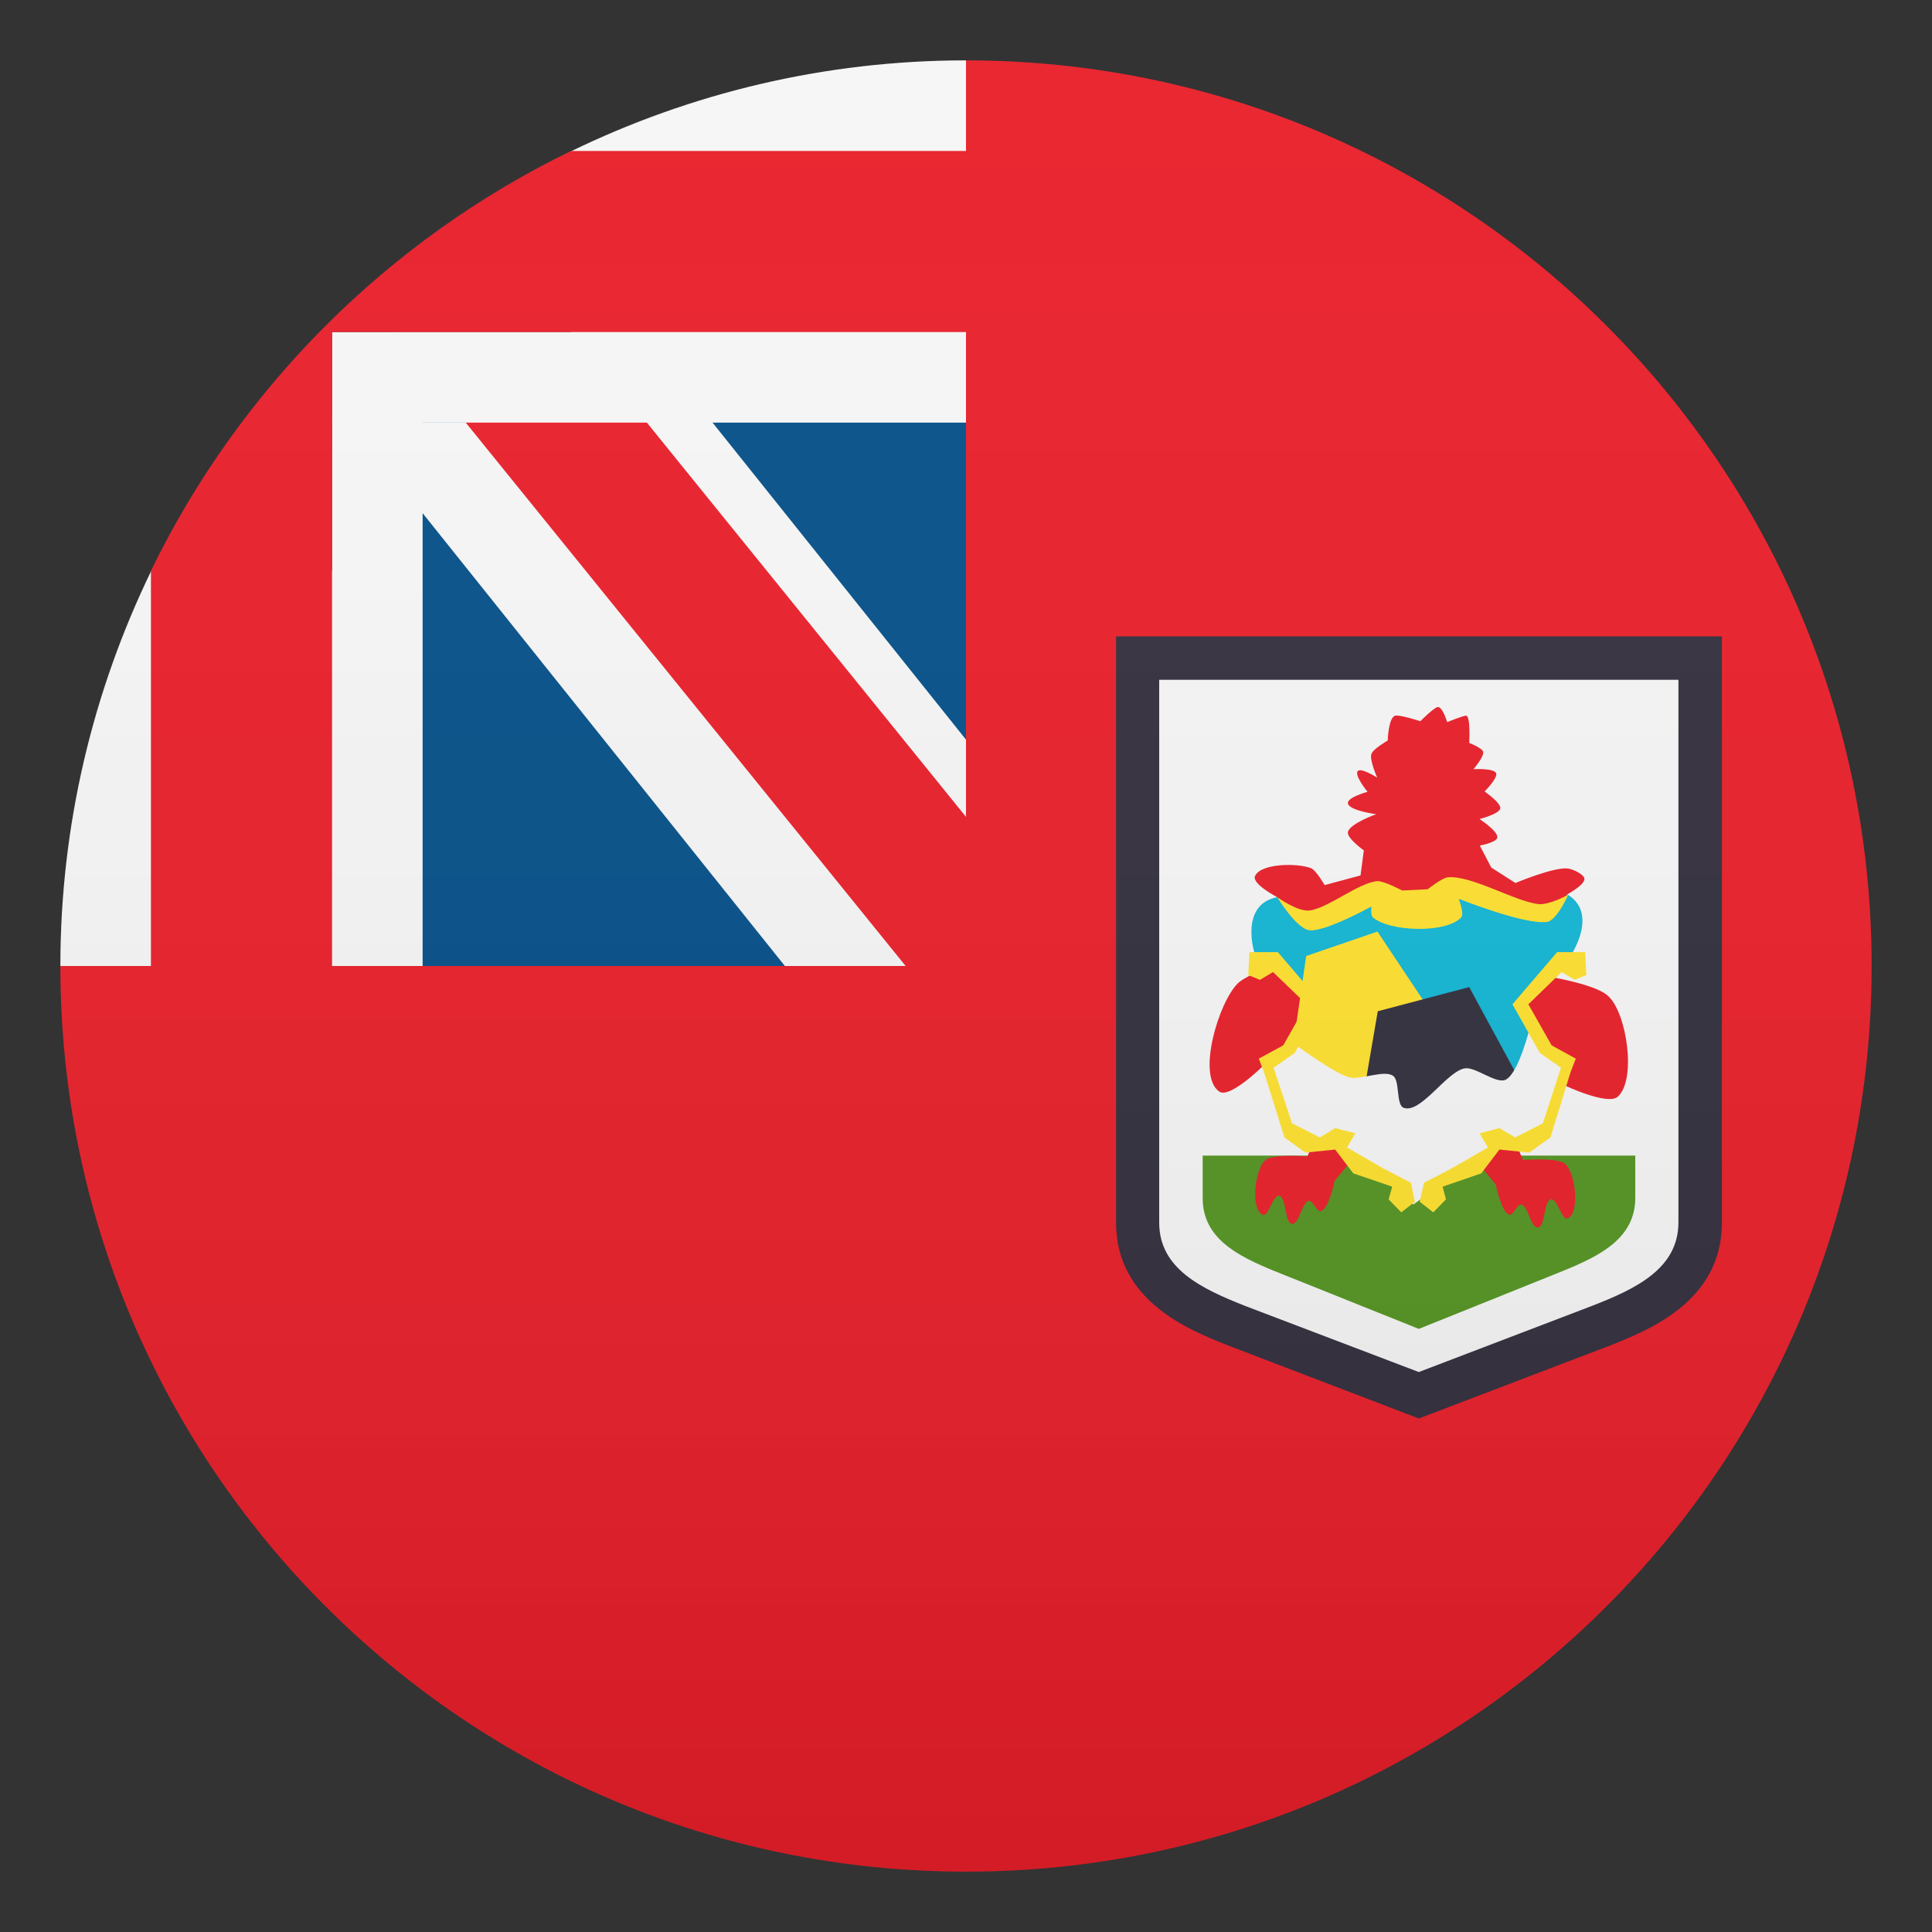 <svg width="24" height="24" viewBox="0 0 24 24" fill="none" xmlns="http://www.w3.org/2000/svg">
<rect x="0" y="0" width="24" height="24" fill="#333333" stroke="none"/>
<rect x="4.5" y="4.5" width="7.5" height="7.5" fill="#014D87"/>
<path d="M7.095 3.053V5.25H4.35L9.75 12H12V9.188L7.095 3.053Z" fill="#F5F5F5"/>
<path d="M12 0.75V12H0.75C0.75 18.214 5.786 23.25 12 23.25C18.214 23.25 23.25 18.214 23.25 12C23.25 5.786 18.214 0.75 12 0.75Z" fill="#E81C27"/>
<path d="M4.125 7.091H1.879C1.159 8.576 0.75 10.241 0.75 12H5.25V5.216H4.125V7.091Z" fill="#F5F5F5"/>
<path d="M12.176 10.365L7.125 4.125H4.875L11.426 12.217H12.176V10.365Z" fill="#E81C27"/>
<path d="M7.095 1.879V4.125H4.125V5.25H12V0.75C10.241 0.75 8.576 1.159 7.095 1.879Z" fill="#F5F5F5"/>
<path d="M12.375 1.875H7.095C4.822 2.978 2.978 4.822 1.875 7.091V12.375H4.125V4.125H12.375V1.875Z" fill="#E81C27"/>
<path d="M17.625 17.621L15.285 16.725C14.786 16.53 13.864 16.17 13.864 15.188V7.905H21.39V15.188C21.39 16.174 20.468 16.53 19.973 16.725L17.625 17.621Z" fill="#302C3B"/>
<path d="M14.4 8.445V15.188C14.4 15.761 14.925 16.009 15.476 16.226L17.625 17.044L19.774 16.223C20.325 16.009 20.85 15.758 20.85 15.184V8.445H14.4Z" fill="#F5F5F5"/>
<path d="M14.94 14.359V14.884C14.94 15.386 15.379 15.604 15.836 15.791L17.625 16.508L19.418 15.787C19.875 15.6 20.314 15.383 20.314 14.88V14.355H14.94V14.359Z" fill="#529320"/>
<path d="M15.686 15.09C15.529 15.026 15.589 14.516 15.72 14.411C15.821 14.329 16.241 14.366 16.241 14.366L16.414 13.95L16.946 14.224L16.579 14.67C16.579 14.67 16.508 15.023 16.406 15.045C16.358 15.056 16.309 14.91 16.26 14.918C16.174 14.929 16.14 15.21 16.05 15.203C15.956 15.191 15.982 14.869 15.889 14.854C15.814 14.842 15.758 15.12 15.686 15.09Z" fill="#E81C27"/>
<path d="M19.474 15.135C19.631 15.071 19.571 14.561 19.44 14.456C19.339 14.374 18.919 14.411 18.919 14.411L18.746 13.995L18.214 14.269L18.581 14.715C18.581 14.715 18.652 15.068 18.75 15.09C18.799 15.101 18.848 14.955 18.896 14.963C18.983 14.974 19.016 15.259 19.106 15.248C19.2 15.236 19.174 14.914 19.267 14.899C19.346 14.887 19.402 15.165 19.474 15.135Z" fill="#E81C27"/>
<path d="M18.885 12.079C18.885 12.079 19.774 12.18 19.98 12.375C20.209 12.589 20.332 13.414 20.096 13.624C19.973 13.736 19.44 13.485 19.44 13.485L19.429 13.207L18.727 12.611L18.885 12.079Z" fill="#E81C27"/>
<path d="M16.159 11.876C16.159 11.876 15.529 12.068 15.375 12.217C15.135 12.457 14.865 13.365 15.146 13.56C15.281 13.654 15.713 13.219 15.713 13.219L16.354 12.787L16.159 11.876Z" fill="#E81C27"/>
<path d="M16.271 12.375L15.581 11.828C15.581 11.828 15.398 11.239 15.863 11.145C16.309 11.059 17.67 10.999 17.67 10.999C17.67 10.999 19.376 11.051 19.477 11.115C19.89 11.374 19.466 11.944 19.466 11.944L18.889 12.469L19.316 13.477L16.17 13.418L16.271 12.375Z" fill="#0FB4D4"/>
<path d="M16.058 13.031L16.226 11.876L17.111 11.572L17.741 12.518L17.689 14.04L16.058 13.031Z" fill="#FFE12C"/>
<path d="M16.969 13.414L17.115 12.562L18.251 12.262L18.892 13.444L17.872 14.19L16.969 13.414Z" fill="#302C3B"/>
<path d="M15.776 13.238L16.084 12.971C16.084 12.971 16.571 13.335 16.766 13.384C16.898 13.418 17.198 13.286 17.306 13.365C17.392 13.425 17.34 13.729 17.438 13.762C17.651 13.838 17.974 13.305 18.199 13.271C18.33 13.252 18.585 13.466 18.701 13.414C18.866 13.339 19.005 12.761 19.005 12.761L19.466 13.193L19.223 14.055L18.581 14.205L17.558 14.963L16.624 14.186L16.024 14.047L15.776 13.238Z" fill="#F5F5F5"/>
<path d="M15.866 11.145C15.866 11.145 15.54 10.976 15.592 10.879C15.671 10.721 16.125 10.721 16.286 10.785C16.35 10.811 16.455 10.995 16.455 10.995L16.901 10.875L16.942 10.564C16.942 10.564 16.733 10.414 16.744 10.339C16.759 10.234 17.096 10.114 17.096 10.114C17.096 10.114 16.747 10.069 16.744 9.975C16.74 9.904 16.988 9.836 16.988 9.836C16.988 9.836 16.819 9.63 16.867 9.578C16.909 9.533 17.108 9.66 17.108 9.66C17.108 9.66 17.01 9.439 17.036 9.367C17.055 9.304 17.239 9.199 17.239 9.199C17.239 9.199 17.246 8.921 17.329 8.891C17.378 8.873 17.644 8.959 17.644 8.959C17.644 8.959 17.816 8.786 17.861 8.783C17.921 8.779 17.977 8.97 17.977 8.97C17.977 8.97 18.191 8.884 18.214 8.891C18.27 8.902 18.251 9.229 18.251 9.229C18.251 9.229 18.409 9.289 18.424 9.338C18.439 9.398 18.304 9.555 18.304 9.555C18.304 9.555 18.555 9.54 18.585 9.604C18.611 9.664 18.442 9.832 18.442 9.832C18.442 9.832 18.649 9.975 18.637 10.043C18.622 10.114 18.379 10.174 18.379 10.174C18.379 10.174 18.615 10.328 18.6 10.406C18.589 10.466 18.383 10.504 18.383 10.504L18.525 10.777L18.825 10.969C18.825 10.969 19.309 10.766 19.477 10.789C19.534 10.796 19.657 10.852 19.68 10.905C19.71 10.98 19.474 11.107 19.474 11.107L19.207 11.4L18.146 11.07L16.939 11.126L16.159 11.46L15.866 11.145Z" fill="#E81C27"/>
<path d="M15.866 11.145C15.866 11.145 16.106 11.543 16.271 11.557C16.474 11.572 17.036 11.261 17.036 11.261C17.036 11.261 17.025 11.37 17.051 11.393C17.254 11.576 17.974 11.599 18.154 11.393C18.191 11.348 18.12 11.164 18.12 11.164C18.12 11.164 18.934 11.49 19.215 11.453C19.339 11.438 19.481 11.115 19.481 11.115C19.481 11.115 19.245 11.246 19.11 11.231C18.817 11.197 18.277 10.871 17.985 10.898C17.914 10.905 17.734 11.047 17.734 11.047L17.419 11.062C17.419 11.062 17.194 10.943 17.111 10.946C16.883 10.961 16.5 11.28 16.271 11.31C16.125 11.332 15.866 11.145 15.866 11.145Z" fill="#FFE12C"/>
<path d="M19.691 11.828H19.343L18.788 12.476L19.129 13.08L19.391 13.264L19.166 13.954L18.821 14.13L18.626 14.014L18.379 14.078L18.484 14.254L18.03 14.516L17.689 14.693L17.636 14.929L17.805 15.06L17.962 14.899L17.921 14.741L18.401 14.576L18.626 14.28L18.997 14.318L19.26 14.13L19.511 13.316L19.575 13.151L19.275 12.986L18.986 12.476L19.399 12.075L19.56 12.172L19.706 12.113L19.691 11.828Z" fill="#FFE12C"/>
<path d="M15.521 11.828H15.874L16.429 12.476L16.084 13.08L15.821 13.264L16.05 13.954L16.395 14.13L16.586 14.014L16.837 14.078L16.733 14.254L17.186 14.516L17.527 14.693L17.576 14.929L17.407 15.06L17.25 14.899L17.295 14.741L16.811 14.576L16.586 14.28L16.215 14.318L15.956 14.13L15.701 13.316L15.637 13.151L15.941 12.986L16.23 12.476L15.814 12.075L15.652 12.172L15.506 12.113L15.521 11.828Z" fill="#FFE12C"/>
<path opacity="0.1" d="M12 23.25C18.213 23.25 23.25 18.213 23.25 12C23.25 5.787 18.213 0.75 12 0.75C5.787 0.75 0.75 5.787 0.75 12C0.75 18.213 5.787 23.25 12 23.25Z" fill="url(#paint0_linear)"/>
<defs>
<linearGradient id="paint0_linear" x1="23.249" y1="23.25" x2="23.249" y2="0.75" gradientUnits="userSpaceOnUse">
<stop stop-color="#1A1A1A"/>
<stop offset="0.102" stop-color="#393939" stop-opacity="0.949"/>
<stop offset="0.347" stop-color="#7F7F7F" stop-opacity="0.826"/>
<stop offset="0.569" stop-color="#B6B6B6" stop-opacity="0.716"/>
<stop offset="0.758" stop-color="#DEDEDE" stop-opacity="0.621"/>
<stop offset="0.908" stop-color="#F6F6F6" stop-opacity="0.546"/>
<stop offset="1" stop-color="white" stop-opacity="0.5"/>
</linearGradient>
</defs>
</svg>